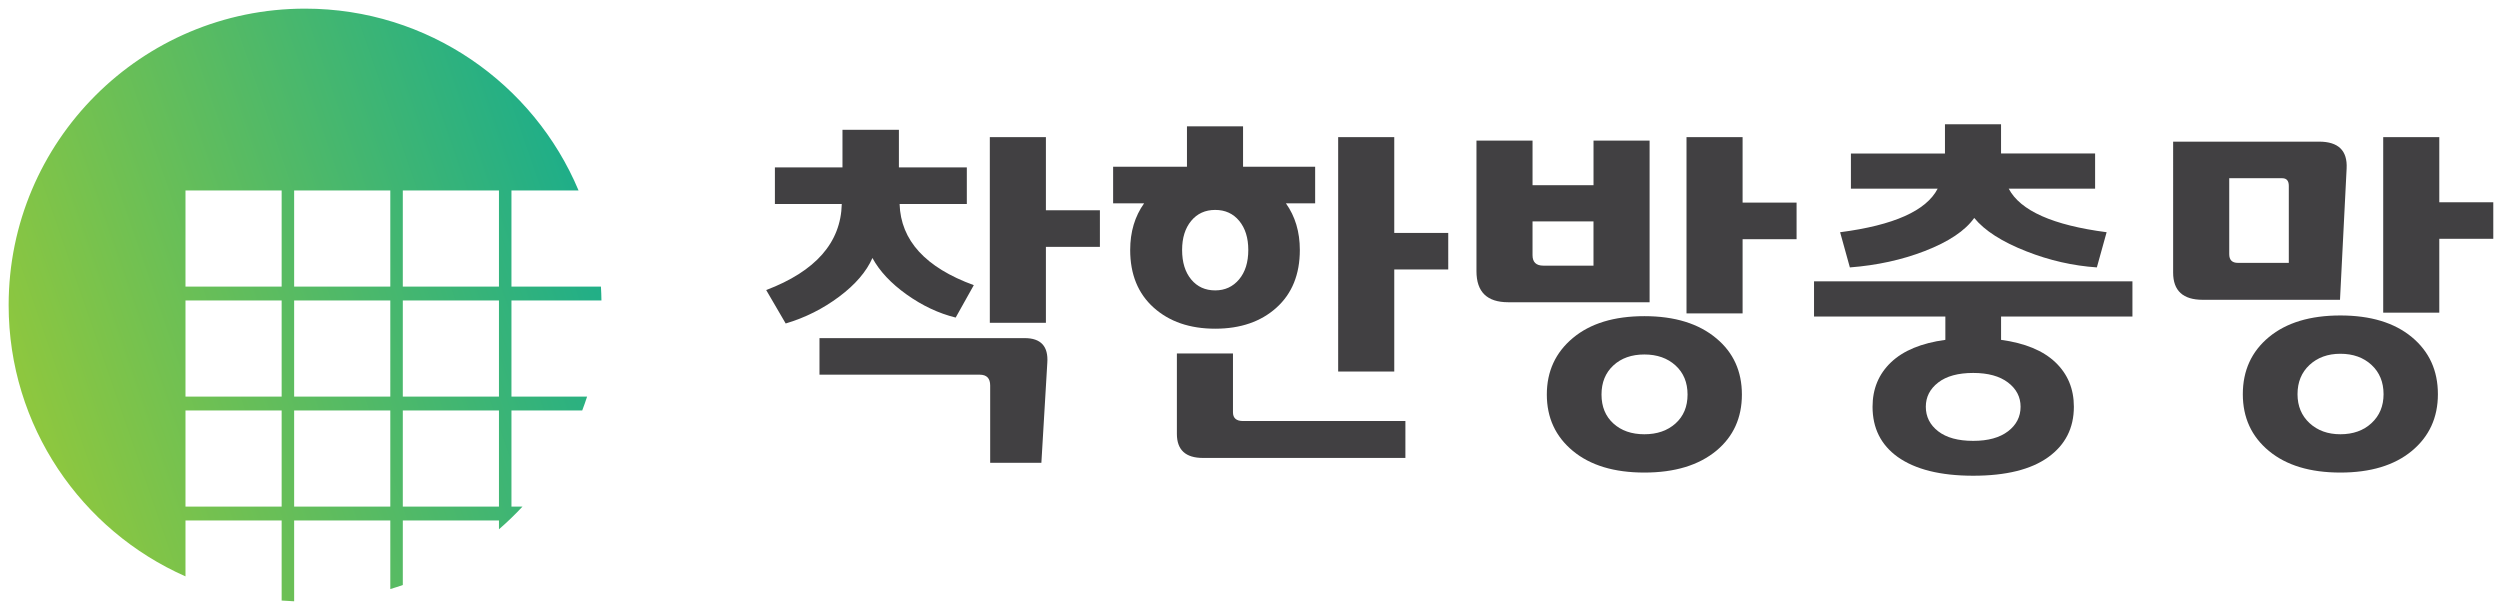 <?xml version="1.0" encoding="utf-8"?>
<!-- Generator: Adobe Illustrator 16.0.0, SVG Export Plug-In . SVG Version: 6.00 Build 0)  -->
<!DOCTYPE svg PUBLIC "-//W3C//DTD SVG 1.1//EN" "http://www.w3.org/Graphics/SVG/1.1/DTD/svg11.dtd">
<svg version="1.1" id="Layer_1" xmlns="http://www.w3.org/2000/svg" xmlns:xlink="http://www.w3.org/1999/xlink" x="0px" y="0px"
	 width="289.333px" height="70.5px" viewBox="0 0 289.333 70.5" enable-background="new 0 0 289.333 70.5" xml:space="preserve">
<g>
	<path fill="#414042" d="M112.701,33.003l-2.097,3.75c-1.962-0.483-3.85-1.371-5.664-2.661s-3.138-2.701-3.971-4.233
		c-0.699,1.586-1.982,3.078-3.85,4.475c-1.868,1.397-3.931,2.434-6.188,3.104l-2.257-3.87c5.725-2.177,8.641-5.496,8.748-9.958
		h-7.74v-4.234h7.821v-4.354h6.531v4.354h7.861v4.233h-7.781C104.248,27.83,107.11,30.961,112.701,33.003z M121.208,41.993
		l-0.686,11.569h-5.926v-8.949c0-0.832-0.403-1.249-1.209-1.249H94.841v-4.233h23.746C120.468,39.131,121.342,40.085,121.208,41.993
		z M127.295,28.568h-6.249v8.79h-6.491V15.869h6.491v8.466h6.249V28.568z"/>
	<path fill="#414042" d="M152.209,23.529h-3.388c1.074,1.506,1.613,3.306,1.613,5.402c0,2.822-0.899,5.046-2.701,6.672
		c-1.801,1.625-4.167,2.439-7.096,2.439c-2.93,0-5.301-0.813-7.116-2.439c-1.814-1.626-2.721-3.85-2.721-6.672
		c0-2.096,0.538-3.896,1.613-5.402h-3.588v-4.233h8.546v-4.677h6.491v4.677h8.344v4.233H152.209z M162.651,52.999h-23.423
		c-2.016,0-3.023-0.927-3.023-2.781v-9.312h6.491v6.812c0,0.673,0.389,1.009,1.169,1.009h18.787L162.651,52.999L162.651,52.999z
		 M144.469,28.931c0-1.397-0.35-2.52-1.048-3.366c-0.699-0.847-1.626-1.27-2.782-1.27c-1.156,0-2.083,0.423-2.782,1.27
		c-0.699,0.847-1.048,1.969-1.048,3.366c0,1.425,0.349,2.56,1.048,3.407c0.699,0.847,1.626,1.27,2.782,1.27
		c1.129,0,2.049-0.423,2.762-1.27C144.113,31.491,144.469,30.356,144.469,28.931z M167.61,31.189h-6.248v11.812h-6.492V15.869h6.492
		v11.086h6.248V31.189z"/>
	<path fill="#414042" d="M190.913,34.979h-16.367c-2.446,0-3.67-1.196-3.67-3.588V16.272h6.49v5.161h7.057v-5.161h6.49V34.979z
		 M184.42,30.745v-5.12h-7.055v3.91c0,0.807,0.416,1.209,1.25,1.209L184.42,30.745L184.42,30.745z M201.595,45.662
		c0,2.688-0.981,4.852-2.942,6.49c-2.043,1.692-4.824,2.539-8.346,2.539c-3.494,0-6.249-0.832-8.266-2.498
		c-2.016-1.668-3.022-3.844-3.022-6.531s1.008-4.872,3.022-6.551c2.016-1.68,4.771-2.521,8.266-2.521
		c3.521,0,6.303,0.861,8.346,2.581C200.614,40.811,201.595,42.975,201.595,45.662z M195.306,45.662c0-1.396-0.464-2.52-1.392-3.367
		c-0.928-0.846-2.131-1.27-3.607-1.27c-1.479,0-2.676,0.423-3.588,1.27c-0.914,0.848-1.371,1.969-1.371,3.367
		s0.457,2.513,1.371,3.346c0.912,0.833,2.109,1.25,3.588,1.25s2.681-0.417,3.607-1.25C194.842,48.175,195.306,47.061,195.306,45.662
		z M207.924,27.681h-6.248v8.586h-6.491V15.869h6.491v7.579h6.248V27.681z"/>
	<path fill="#414042" d="M246.79,36.631H231.59v2.701c2.768,0.376,4.863,1.243,6.289,2.6c1.425,1.357,2.137,3.071,2.137,5.142
		c0,2.473-0.994,4.421-2.982,5.846c-1.99,1.424-4.879,2.138-8.668,2.138s-6.707-0.727-8.748-2.179
		c-1.937-1.397-2.902-3.332-2.902-5.805c0-2.069,0.711-3.783,2.137-5.142c1.424-1.356,3.521-2.224,6.289-2.6v-2.701h-15.199V32.56
		h36.85v4.071H246.79z M243.806,26.875l-1.13,4.072c-2.768-0.188-5.482-0.806-8.143-1.854c-2.822-1.102-4.839-2.392-6.049-3.87
		c-1.048,1.479-2.957,2.755-5.725,3.83c-2.635,1.021-5.523,1.653-8.668,1.896l-1.129-4.072c6.209-0.806,9.972-2.486,11.289-5.04
		h-10.039v-4.072h10.885v-3.387h6.49v3.386h10.886v4.072h-9.998C233.821,24.389,237.597,26.069,243.806,26.875z M233.848,47.073
		c0-1.13-0.484-2.063-1.451-2.802c-0.968-0.739-2.312-1.109-4.031-1.109c-1.748,0-3.099,0.37-4.053,1.109
		c-0.954,0.738-1.432,1.672-1.432,2.802c0,1.155,0.478,2.103,1.432,2.842s2.305,1.108,4.053,1.108c1.719,0,3.063-0.369,4.031-1.108
		C233.364,49.176,233.848,48.229,233.848,47.073z"/>
	<path fill="#414042" d="M271.583,19.498l-0.767,15.199h-15.884c-2.285,0-3.428-1.048-3.428-3.146V16.393h16.893
		C270.627,16.393,271.69,17.428,271.583,19.498z M264.891,30.423v-8.91c0-0.591-0.256-0.887-0.768-0.887h-6.127v8.789
		c0,0.672,0.336,1.008,1.008,1.008H264.891z M282.146,45.622c0,2.714-1.008,4.903-3.022,6.571c-2.018,1.666-4.771,2.498-8.266,2.498
		s-6.249-0.832-8.266-2.498c-2.016-1.668-3.023-3.857-3.023-6.571c0-2.742,1.01-4.945,3.023-6.612c2.017-1.666,4.771-2.5,8.266-2.5
		c3.493,0,6.248,0.833,8.266,2.5C281.138,40.677,282.146,42.88,282.146,45.622z M275.857,45.622c0-1.397-0.464-2.526-1.392-3.388
		c-0.928-0.859-2.131-1.291-3.607-1.291c-1.451,0-2.641,0.432-3.568,1.291c-0.927,0.86-1.391,1.99-1.391,3.388
		c0,1.37,0.464,2.485,1.391,3.346c0.928,0.859,2.117,1.29,3.568,1.29c1.479,0,2.682-0.431,3.607-1.29
		C275.393,48.107,275.857,46.992,275.857,45.622z M288.556,27.641h-6.249v8.546h-6.491V15.869h6.491v7.539h6.249V27.641z"/>
</g>
<linearGradient id="SVGID_1_" gradientUnits="userSpaceOnUse" x1="85.682" y1="53.631" x2="3.517" y2="25.189" gradientTransform="matrix(1 0 0 -1 0 71.5)">
	<stop  offset="0" style="stop-color:#00A79D"/>
	<stop  offset="1" style="stop-color:#8DC73F"/>
</linearGradient>
<path fill="url(#SVGID_1_)" d="M21.467,60.236h11.129v9.268c0.479,0.037,0.961,0.066,1.446,0.084v-9.352h11.129v7.938
	c0.487-0.146,0.969-0.304,1.447-0.471v-7.469h11.128v1.021c0.954-0.824,1.863-1.699,2.721-2.624h-1.275v-11.13h8.191
	c0.201-0.527,0.389-1.062,0.564-1.602h-8.755V34.77h10.415c-0.008-0.537-0.027-1.072-0.06-1.604H59.192V22.04h7.765
	C61.768,9.681,49.554,1,35.31,1C16.361,1,1,16.362,1,35.313c0,14.021,8.416,26.069,20.467,31.392V60.236z M46.618,22.04h11.128
	v11.128H46.618V22.04z M46.618,34.771h11.128V45.9H46.618V34.771z M46.618,47.503h11.128v11.13H46.618V47.503z M34.042,22.04h11.129
	v11.128H34.042V22.04z M34.042,34.771h11.129V45.9H34.042V34.771z M34.042,47.503h11.129v11.13H34.042V47.503z M21.467,22.04h11.129
	v11.128H21.467V22.04z M21.467,34.771h11.129V45.9H21.467V34.771z M21.467,47.503h11.129v11.13H21.467V47.503z"/>
</svg>
